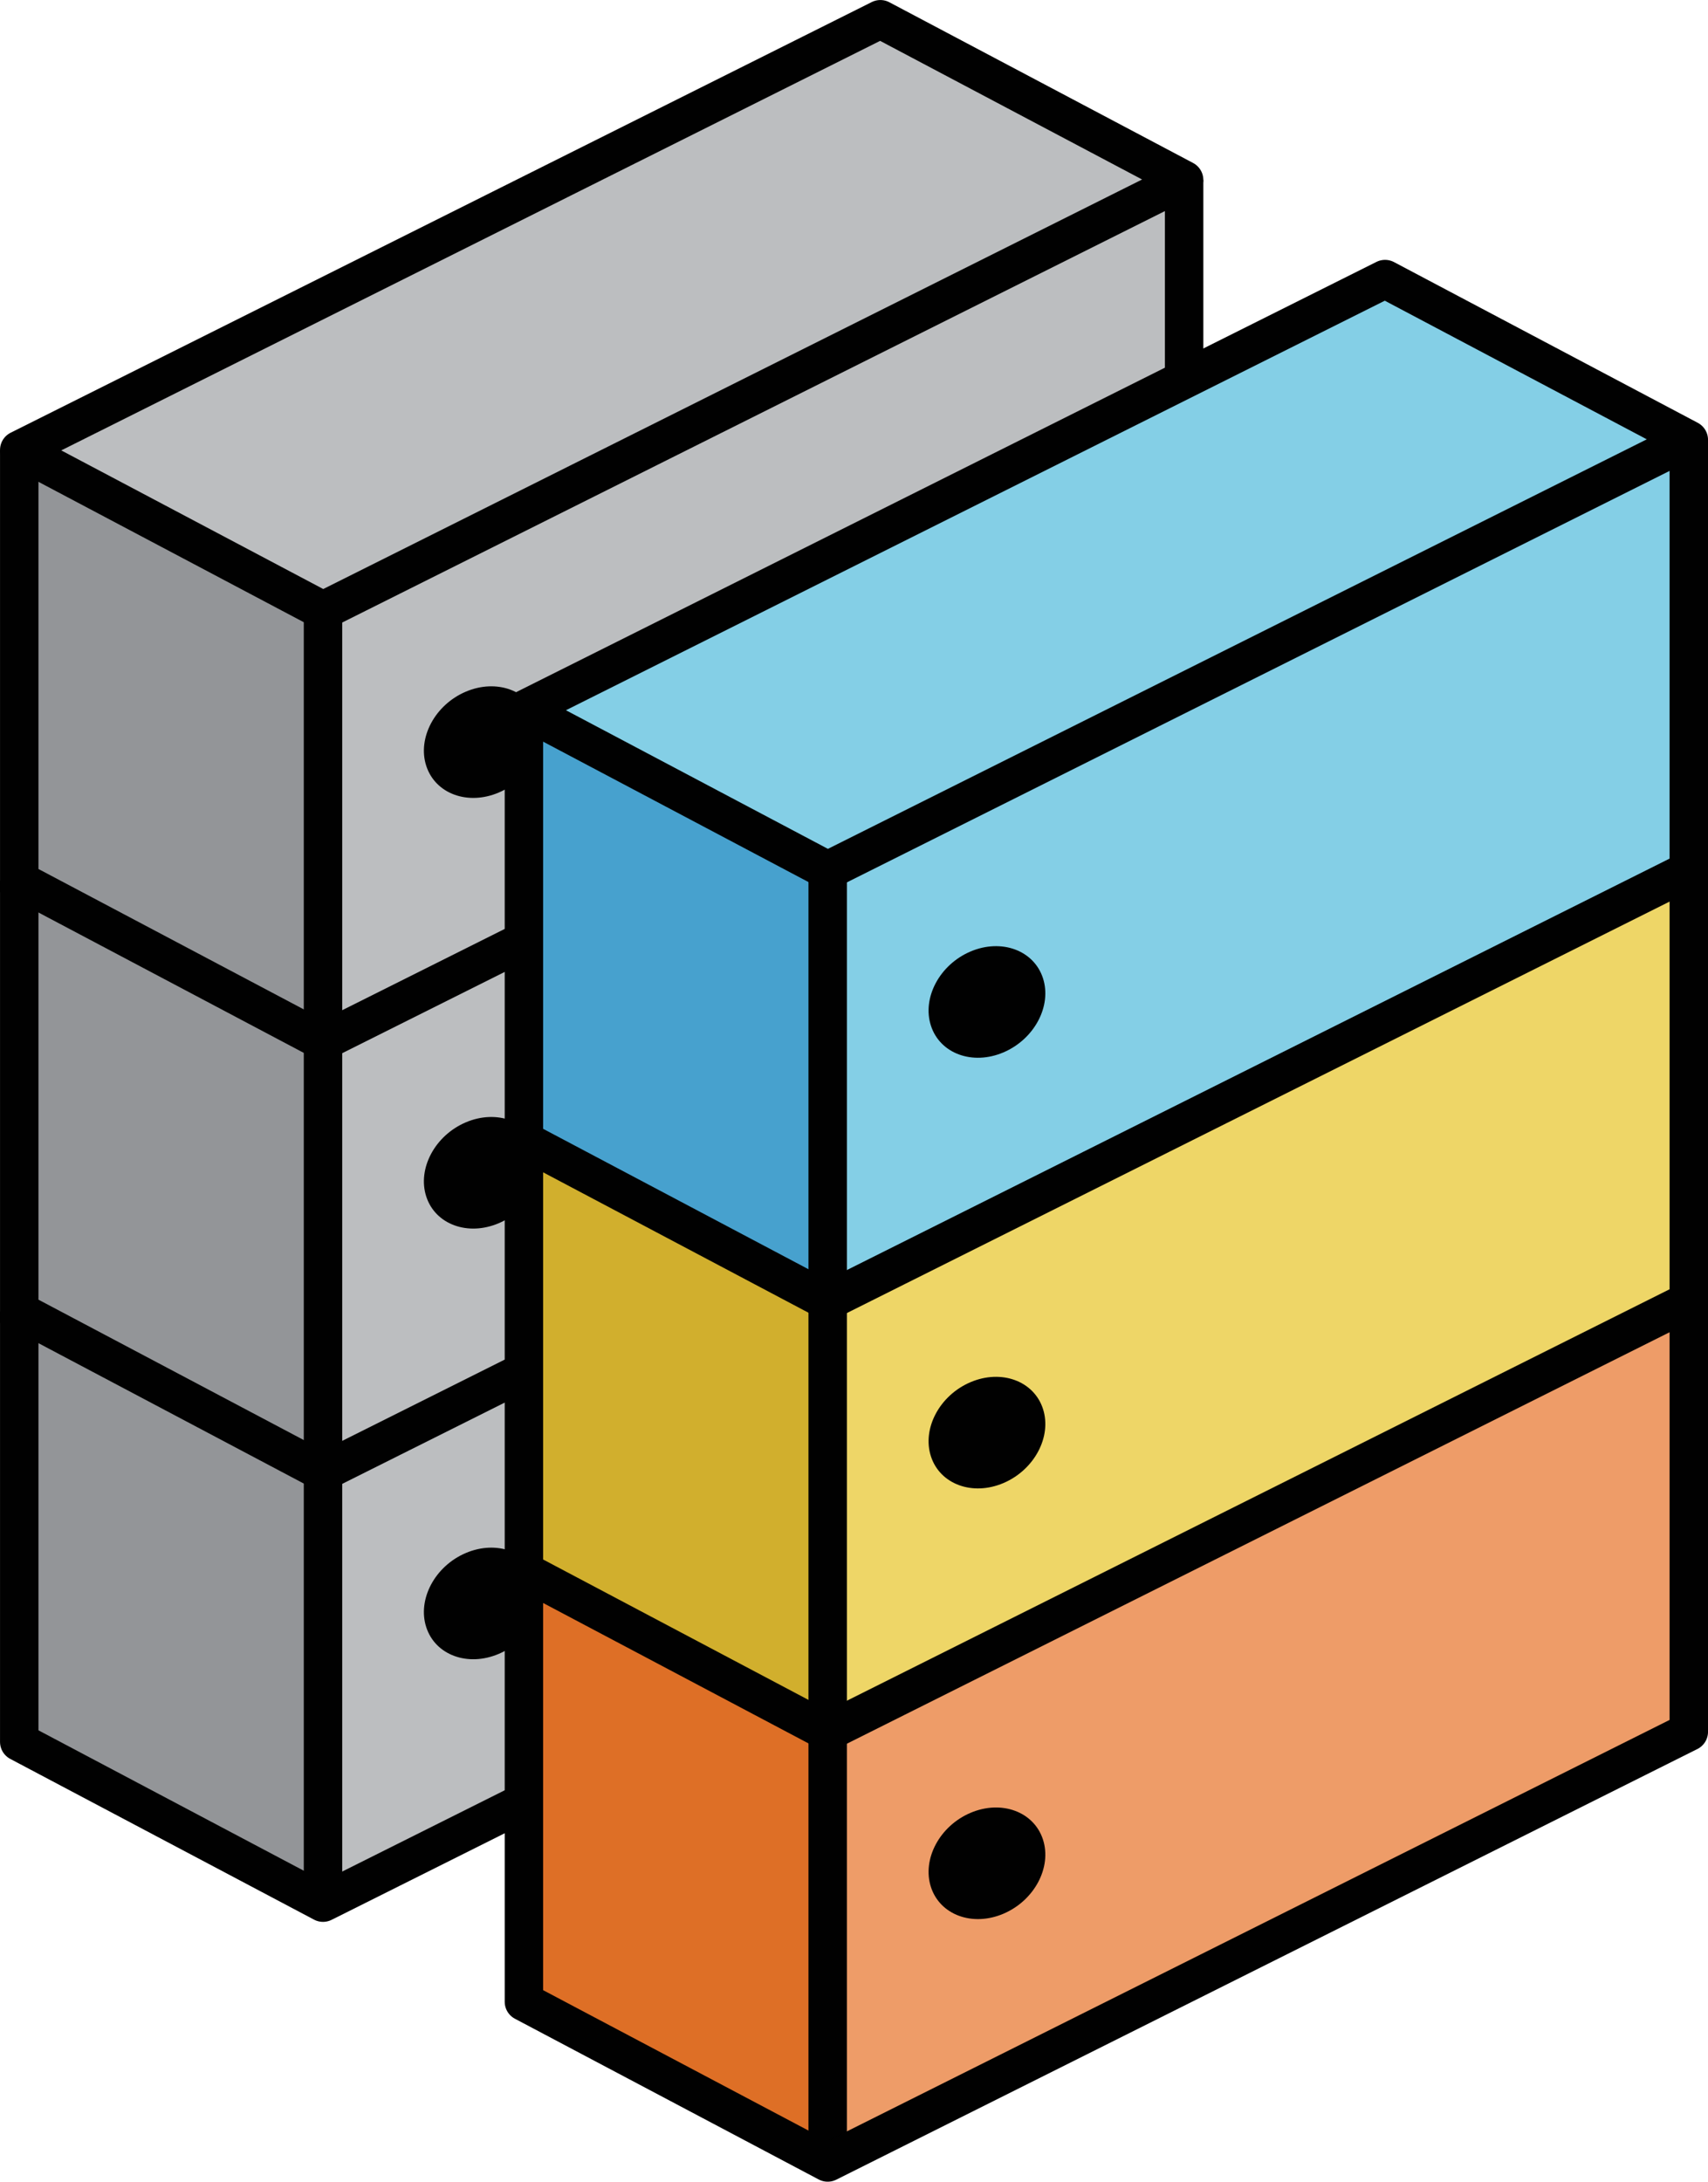 <?xml version="1.0" encoding="UTF-8"?>
<svg id="Layer_2" xmlns="http://www.w3.org/2000/svg" viewBox="0 0 379.04 484.04">
  <defs>
    <style>
      .cls-1 {
        fill: #d1af2d;
      }

      .cls-2 {
        fill: #010101;
      }

      .cls-3 {
        fill: #bcbec0;
      }

      .cls-4 {
        fill: #ee9c68;
      }

      .cls-5 {
        stroke-miterlimit: 3;
      }

      .cls-5, .cls-6 {
        fill: none;
        stroke: #010101;
        stroke-width: 8.53px;
      }

      .cls-7 {
        fill: #47a1ce;
      }

      .cls-8 {
        fill: #84cfe6;
      }

      .cls-9 {
        fill: #de6f26;
      }

      .cls-10 {
        fill: #eed667;
      }

      .cls-11 {
        fill: #939598;
      }

      .cls-6 {
        stroke-linejoin: round;
      }
    </style>
  </defs>
  <g id="Layer_1-2" data-name="Layer_1">
    <g>
      <g id="Twin">
        <g>
          <path id="path4052-1-2-8" class="cls-11" d="M4.27,195.37l67.41,35.66v-95.55L4.27,99.82v95.55Z"/>
          <path id="path4048-1-9" class="cls-11" d="M4.27,290.92l67.41,35.66v-95.55L4.27,195.37v95.55Z"/>
          <path id="path3883-9-9-8" class="cls-11" d="M4.27,386.47l67.41,35.66v-95.55L4.27,290.92v95.55Z"/>
        </g>
        <g>
          <path id="path4054-4-9-2" class="cls-3" d="M71.68,135.47v95.55l191.1-95.55V39.92l-191.1,95.55Z"/>
          <path id="path4056-2-1-5" class="cls-3" d="M4.27,99.82L195.37,4.27l67.41,35.66-191.1,95.55L4.27,99.82Z"/>
          <path id="path4050-7-2" class="cls-3" d="M71.68,231.02v95.55l191.1-95.55v-95.55l-191.1,95.55Z"/>
          <path id="path3885-8-9-1" class="cls-3" d="M71.68,326.57v95.55l191.1-95.55v-95.55l-191.1,95.55Z"/>
        </g>
        <path id="path3893-6-0-8" class="cls-6" d="M4.27,99.82L195.37,4.27l67.41,35.66-191.1,95.55L4.27,99.82Z"/>
        <path id="path3895-2-6-1" class="cls-5" d="M4.27,99.82v95.55l67.41,35.66,191.1-95.55V39.92"/>
        <path id="path3897-3-2-1" class="cls-5" d="M71.68,135.47v286.65"/>
        <path id="path3899-8-1-7" class="cls-5" d="M4.27,195.37v95.55l67.41,35.66,191.1-95.55v-95.55"/>
        <path id="path3901-5-6-1" class="cls-6" d="M4.27,290.92v95.55l67.41,35.66,191.1-95.55v-95.55"/>
        <path id="path3906-6-2-4-1-2" class="cls-2" d="M103.37,249.01c6.86-2.92,14.06-.28,16.08,5.9s-1.91,13.56-8.77,16.48c-6.86,2.92-14.06.28-16.08-5.9-2.02-6.18,1.91-13.56,8.77-16.48Z"/>
        <path id="path3910-3-0-1-9-1" class="cls-2" d="M103.37,344.56c6.86-2.92,14.06-.28,16.08,5.9s-1.91,13.56-8.77,16.48c-6.86,2.92-14.06.28-16.08-5.9s1.91-13.56,8.77-16.48Z"/>
        <path id="path4108-7-3-6" class="cls-2" d="M103.37,153.46c6.86-2.92,14.06-.28,16.08,5.9s-1.91,13.56-8.77,16.48c-6.86,2.92-14.06.28-16.08-5.9-2.02-6.18,1.91-13.56,8.77-16.48Z"/>
      </g>
      <g id="Physical">
        <path id="path4052-1-2-8-2" data-name="path4052-1-2-8" class="cls-7" d="M116.27,253.02l67.41,35.66v-95.55l-67.41-35.66v95.55Z"/>
        <path id="path4054-4-9-2-2" data-name="path4054-4-9-2" class="cls-8" d="M183.68,193.12v95.55l191.1-95.55v-95.55l-191.1,95.55Z"/>
        <path id="path4056-2-1-5-2" data-name="path4056-2-1-5" class="cls-8" d="M116.27,157.47l191.1-95.55,67.41,35.66-191.1,95.55-67.41-35.66Z"/>
        <path id="path4048-1-9-2" data-name="path4048-1-9" class="cls-1" d="M116.27,348.57l67.41,35.66v-95.55l-67.41-35.66v95.55Z"/>
        <path id="path4050-7-2-2" data-name="path4050-7-2" class="cls-10" d="M183.68,288.67v95.55l191.1-95.55v-95.55l-191.1,95.55Z"/>
        <path id="path3883-9-9-8-2" data-name="path3883-9-9-8" class="cls-9" d="M116.27,444.12l67.41,35.66v-95.55l-67.41-35.66v95.55Z"/>
        <path id="path3885-8-9-1-2" data-name="path3885-8-9-1" class="cls-4" d="M183.68,384.22v95.55l191.1-95.55v-95.55l-191.1,95.55Z"/>
        <path id="path3893-6-0-8-2" data-name="path3893-6-0-8" class="cls-6" d="M116.27,157.47l191.1-95.55,67.41,35.66-191.1,95.55-67.41-35.66Z"/>
        <path id="path3895-2-6-1-2" data-name="path3895-2-6-1" class="cls-5" d="M116.27,157.47v95.55l67.41,35.66,191.1-95.55v-95.55"/>
        <path id="path3897-3-2-1-2" data-name="path3897-3-2-1" class="cls-5" d="M183.68,193.12v286.65"/>
        <path id="path3899-8-1-7-2" data-name="path3899-8-1-7" class="cls-5" d="M116.27,253.02v95.55l67.41,35.66,191.1-95.55v-95.55"/>
        <path id="path3901-5-6-1-2" data-name="path3901-5-6-1" class="cls-6" d="M116.27,348.57v95.55l67.41,35.66,191.1-95.55v-95.55"/>
        <path id="path3906-6-2-4-1-2-2" data-name="path3906-6-2-4-1-2" class="cls-2" d="M215.37,306.66c6.86-2.92,14.06-.28,16.08,5.9s-1.91,13.56-8.77,16.48c-6.86,2.92-14.06.28-16.08-5.9s1.91-13.56,8.77-16.48Z"/>
        <path id="path3910-3-0-1-9-1-2" data-name="path3910-3-0-1-9-1" class="cls-2" d="M215.37,402.21c6.86-2.92,14.06-.28,16.08,5.9s-1.91,13.56-8.77,16.48c-6.86,2.92-14.06.28-16.08-5.9s1.91-13.56,8.77-16.48Z"/>
        <path id="path4108-7-3-6-2" data-name="path4108-7-3-6" class="cls-2" d="M215.37,211.11c6.86-2.92,14.06-.28,16.08,5.9s-1.91,13.56-8.77,16.48-14.06.28-16.08-5.9,1.91-13.56,8.77-16.48Z"/>
      </g>
    </g>
  </g>
</svg>